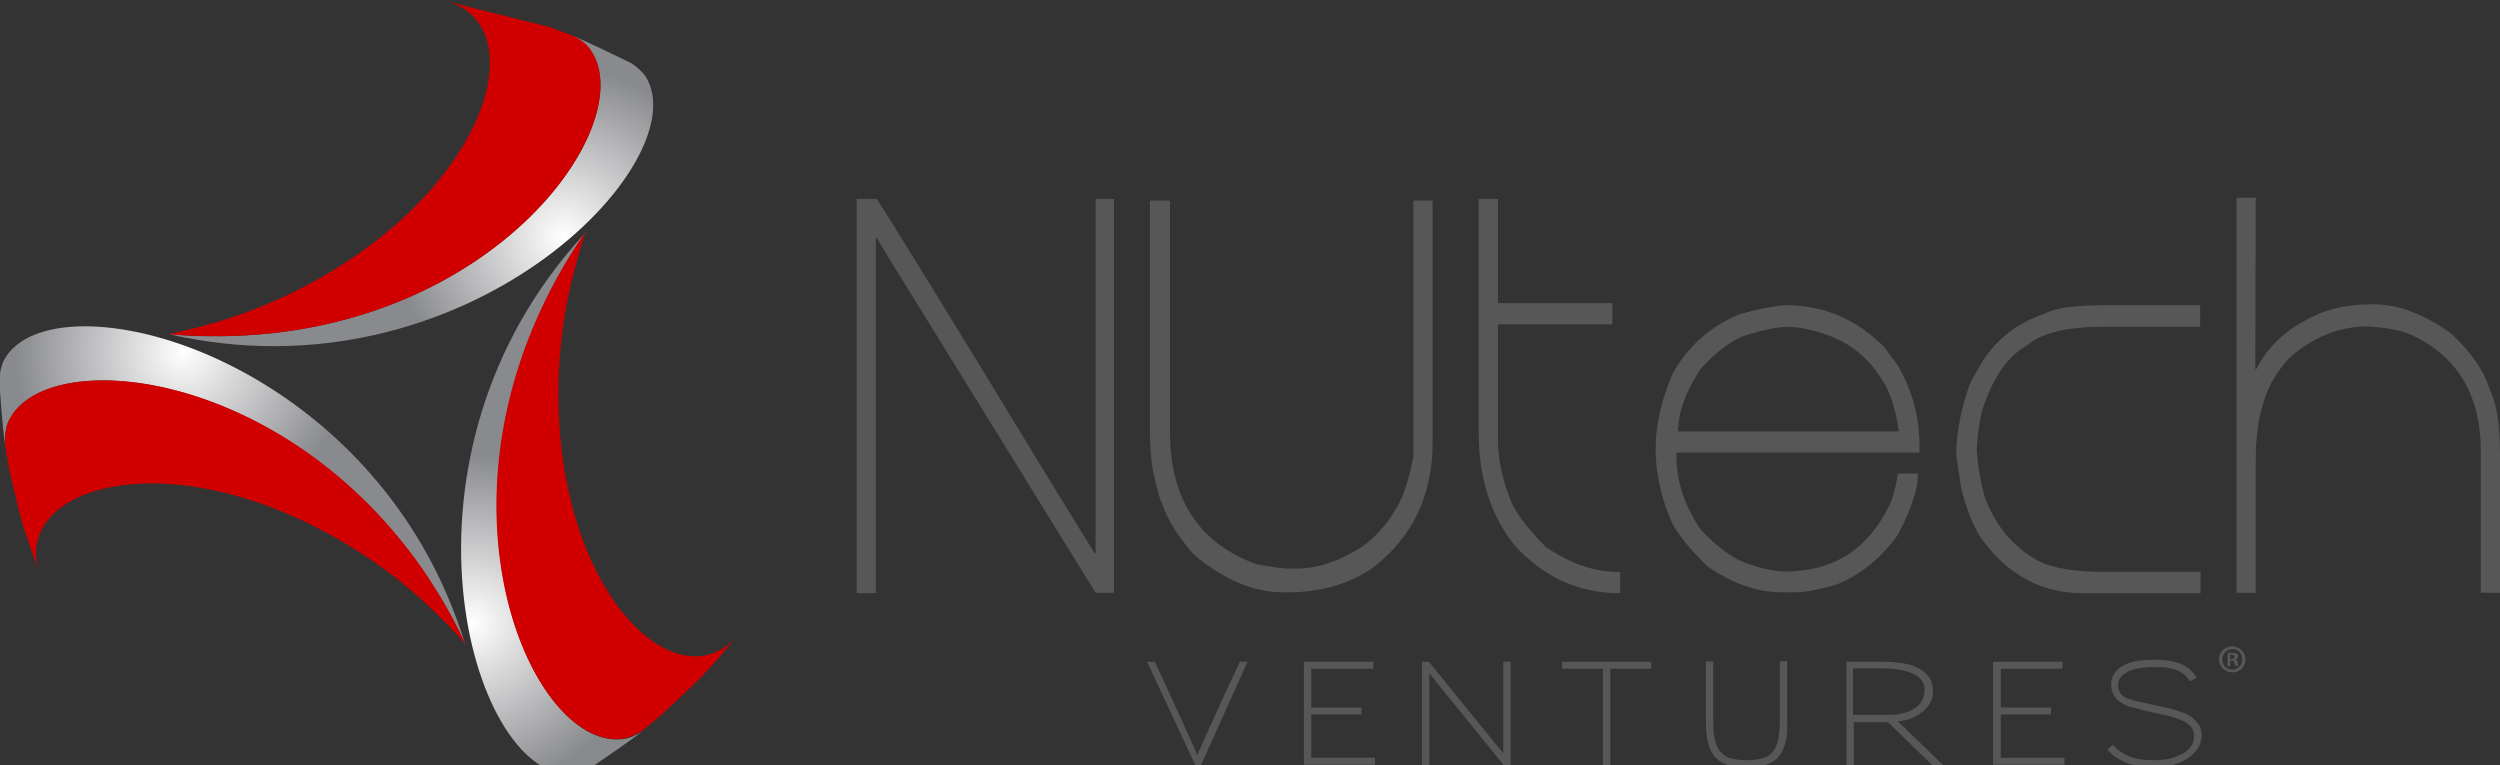 <svg version="1.1" xmlns="http://www.w3.org/2000/svg" xmlns:xlink="http://www.w3.org/1999/xlink" x="0px" y="0px"
	 viewBox="0 0 612 187.3" style="enable-background:new 0 0 612 187.3;" xml:space="preserve">
<rect x="0" y="0" width="612" height="187.3" fill="#333333" stroke="none"/>
<style type="text/css">
	.st0{fill:#575757;}
	.st1{fill:none;}
	.st2{fill:url(#SVGID_1_);}
	.st3{fill:#D00000;}
	.st4{fill:url(#SVGID_2_);}
	.st5{fill:url(#SVGID_3_);}
</style>
<g>
	<g>
		<path class="st0" d="M268.2,135.4V48.7h4.5v96.4h-4.5L218.1,64l-3.5-5.8h-0.2v87h-4.7V48.7h4.9c1.5,2,16.3,26,44.4,72.2l9,14.6
			h0.2V135.4z"/>
		<path class="st0" d="M286.4,105.6c0,16.5,7,27.3,21.1,32.5c3.8,0.7,6.5,1.1,8,1.1h1.6c5.4,0,10.8-1.8,16.4-5.4
			c3.6-2.6,6.4-5.9,8.6-9.9c1.5-2.5,2.8-6.5,3.9-12.1V49.1h4.7v59.2c0,13.1-5,23.4-14.9,30.9c-5.9,3.9-12.7,5.8-20.5,5.8H314
			c-7.1,0-14.4-3.1-21.7-9.2c-4.1-4.6-6.7-8.9-8-13c-0.3-0.3-1.1-3.1-2.2-8.3c-0.4-3.2-0.6-6.1-0.6-8.5V49.1h4.9L286.4,105.6
			L286.4,105.6z"/>
		<path class="st0" d="M366.7,74.2h28v5.2h-28v28.9c0.1,4.1,1,8.6,2.9,13.7c1.1,3.1,4,7,8.8,11.9c5.9,4,11.8,6.1,17.6,6.1h0.6v5.2
			h-0.2c-10.1,0-18.7-4-25.8-11.9c-5.7-7.3-8.6-16.4-8.6-27.1V48.7h4.7V74.2z"/>
		<path class="st0" d="M437,74.7c9.4,0,17.5,3.4,24.3,10.3l3.3,4.5c3.5,6,5.3,12.6,5.3,19.7v1.6h-59.5v1.1c0,6,2,11.9,5.9,17.7
			c4.4,4.7,8.4,7.5,11.9,8.5c3.5,1.2,6.4,1.8,8.8,1.8c12,0,20.6-5.6,25.8-16.8c0.8-2,1.4-4.4,1.8-7.2h4.9v0.4
			c0,3.4-1.6,8.3-4.9,14.6c-3.8,5.4-8.7,9.5-14.7,12.1c-4.4,1.3-7.9,2-10.4,2h-3.3c-6.1,0-12.3-2.2-18.4-6.5c-5-5-8-8.9-9-11.7
			c-2.3-5.6-3.5-11.3-3.5-17s1.4-11.8,4.1-18.2c3.6-6.6,9-11.5,16.2-14.6C429.3,75.9,433.1,75.1,437,74.7z M410.8,105.6h54v-0.2
			c-0.8-5.6-2.2-9.8-4.3-12.8c-3-4.7-7-8.1-11.9-10.1c-4-1.6-7.6-2.4-10.8-2.5c-2.7,0-6.6,0.8-11.7,2.5c-3.3,1.6-6.6,4.3-9.8,7.8
			C412.7,95.8,410.8,100.9,410.8,105.6z"/>
		<path class="st0" d="M516.5,74.7h22.1V80h-23.5c-9.1,0-15.4,1.5-18.8,4.5c-4.9,2.7-8.6,8.1-11.2,16.4c-0.5,2.4-1,5.3-1.2,9
			c0.3,4.5,1,8.4,2,11.9c2.7,7.1,7.1,12.3,13.1,15.5c3.4,1.8,8.9,2.7,16.4,2.7h23.3v5.2h-29c-10,0-18.2-4.5-24.7-13.4
			c-2.1-3.3-3.7-7.4-4.9-12.3l-1.2-8.1c0-5.6,1.2-11.6,3.5-17.9l2.7-4.7c3.6-5.8,8.9-9.9,15.7-12.1
			C503.1,75.3,508.4,74.7,516.5,74.7z"/>
		<path class="st0" d="M552.1,90.4h0.2c2.9-5.7,7.6-10,14.1-13c3.8-1.9,8.5-2.9,14.1-2.9h0.8c5.8,0,12.1,2.4,18.8,7.2
			c4.8,4.5,8,9,9.4,13.7c1.6,3.1,2.5,8.4,2.5,15.9v33.8h-4.7v-34.7c0-13.9-5.9-23.5-17.6-28.7c-2.5-0.9-5.8-1.5-10-1.8
			c-7,0-13.5,2.6-19.4,7.8l-2,2.5c-4.1,5.3-6.1,12.8-6.1,22.6v32.3h-4.7V48.4h4.7L552.1,90.4L552.1,90.4z"/>
	</g>
	<g>
		<path class="st0" d="M294,187.3h-1.4L280.8,162h1.9l5.6,12.1c0.8,1.8,1.6,3.5,2.4,5.3s1.6,3.5,2.4,5.4c0.8-1.8,1.6-3.6,2.4-5.4
			c0.8-1.7,1.6-3.5,2.4-5.3l5.6-12.1h1.9L294,187.3z"/>
		<path class="st0" d="M319.2,187.3V162h17v1.7H321v9.5h12.3v1.7H321v10.6h15.6v1.7h-17.4V187.3z"/>
		<path class="st0" d="M368.1,187.3c-4.4-5.4-8.1-10-11.1-13.7s-5.4-6.6-7.1-8.8c0,2.2,0,5.1,0,8.8s0,8.3,0,13.7h-1.8V162h1.7
			c4.4,5.4,8.1,10,11.1,13.7s5.4,6.6,7.1,8.7c0-2.1,0-5.1,0-8.7c0-3.7,0-8.3,0-13.7h1.8v25.3H368.1z"/>
		<path class="st0" d="M394.2,163.7v23.6h-1.8v-23.6h-10V162h21.8v1.7H394.2z"/>
		<path class="st0" d="M437,182.1c-0.4,1.4-1,2.5-1.8,3.4c-0.8,0.8-1.9,1.4-3.1,1.8c-1.3,0.4-2.8,0.5-4.5,0.5s-3.2-0.2-4.5-0.5
			c-1.3-0.4-2.3-1-3.1-1.8c-0.8-0.8-1.4-2-1.8-3.4s-0.6-3.1-0.6-5.2v-15h1.8v14.9c0,1.7,0.1,3.1,0.4,4.3s0.7,2.1,1.3,2.9
			c0.6,0.7,1.4,1.3,2.5,1.6c1,0.3,2.4,0.5,3.9,0.5c1.6,0,3-0.2,4-0.5c1.1-0.3,1.9-0.8,2.5-1.6c0.6-0.7,1-1.7,1.3-2.9
			c0.2-1.2,0.4-2.6,0.4-4.3v-14.9h1.8v15C437.6,179,437.4,180.7,437,182.1z"/>
		<path class="st0" d="M473,187.3l-10.8-10.5h-8.4v10.5H452V162h8.7c4.4,0,7.5,0.6,9.5,1.9c2,1.3,3,3,3,5.3c0,1-0.2,2-0.7,2.8
			c-0.4,0.8-1.1,1.6-1.8,2.2c-0.8,0.6-1.7,1.2-2.7,1.6c-1,0.4-2.2,0.7-3.4,0.8l11.1,10.7H473z M470.8,167.2
			c-0.3-0.6-0.8-1.2-1.6-1.8c-0.8-0.5-1.9-0.9-3.3-1.3c-1.4-0.3-3.3-0.5-5.7-0.5h-6.6V175h8.9c1.4,0,2.7-0.2,3.8-0.5
			c1.1-0.3,2-0.8,2.7-1.3s1.3-1.2,1.6-1.9c0.4-0.7,0.5-1.4,0.5-2.1C471.2,168.5,471.1,167.8,470.8,167.2z"/>
		<path class="st0" d="M487.9,187.3V162h17v1.7h-15.1v9.5h12.3v1.7h-12.3v10.6h15.6v1.7h-17.5V187.3z"/>
		<path class="st0" d="M538.1,183.1c-0.6,0.9-1.3,1.7-2.3,2.4s-2.3,1.3-3.7,1.7s-3,0.6-4.7,0.6c-2.9,0-5.2-0.4-7-1.1
			c-1.8-0.8-3.3-1.8-4.5-3.2l1.4-1.2c0.9,1.2,2.2,2.1,3.8,2.8s3.7,1,6.3,1c1.6,0,3-0.2,4.2-0.5c1.2-0.4,2.3-0.8,3.2-1.4
			c0.7-0.5,1.3-1.1,1.7-1.7c0.4-0.7,0.6-1.4,0.6-2.1c0-1-0.2-1.8-0.7-2.4c-0.5-0.6-1-1-1.6-1.3c-0.3-0.2-0.6-0.3-1-0.5
			c-0.4-0.1-0.9-0.3-1.4-0.5c-0.6-0.2-1.3-0.4-2.2-0.6c-0.9-0.2-1.9-0.4-3.2-0.7s-2.4-0.5-3.2-0.8c-0.8-0.2-1.5-0.4-2.1-0.5
			c-0.5-0.2-1-0.3-1.3-0.5c-0.4-0.1-0.7-0.3-1-0.5c-0.7-0.4-1.3-0.9-1.8-1.7s-0.8-1.7-0.8-2.9c0-0.8,0.2-1.7,0.7-2.5
			s1.2-1.5,2.3-2.1c1-0.5,2.1-0.9,3.4-1.1c1.3-0.2,2.7-0.3,4.3-0.3c1.4,0,2.7,0.1,3.7,0.3c1.1,0.2,2,0.5,2.9,0.8
			c0.8,0.4,1.5,0.8,2.1,1.4c0.6,0.5,1.1,1.2,1.5,1.9l-1.6,0.9c-0.3-0.5-0.7-1-1.2-1.5c-0.5-0.4-1-0.8-1.7-1.1s-1.5-0.5-2.4-0.7
			s-2-0.2-3.3-0.2c-1.4,0-2.7,0.1-3.9,0.3s-2.2,0.5-3,1c-1.4,0.8-2.1,1.8-2.1,3.2c0,0.7,0.2,1.3,0.5,1.8c0.4,0.5,0.8,0.9,1.4,1.2
			c0.3,0.2,0.7,0.3,1.1,0.4c0.4,0.1,0.9,0.3,1.5,0.4c0.6,0.2,1.3,0.3,2.1,0.5s1.9,0.4,3.1,0.7c1,0.2,2,0.4,2.8,0.6
			c0.8,0.2,1.5,0.4,2.1,0.6c0.6,0.2,1.2,0.4,1.7,0.6c0.5,0.2,0.9,0.5,1.4,0.7c0.7,0.5,1.3,1.1,1.9,1.9c0.6,0.8,0.9,1.8,0.9,3
			C538.9,181.2,538.6,182.2,538.1,183.1z"/>
	</g>
	<g>
		<path class="st0" d="M549.7,161.4c0,1.8-1.4,3.2-3.2,3.2s-3.3-1.4-3.3-3.2s1.4-3.2,3.3-3.2C548.3,158.3,549.7,159.7,549.7,161.4z
			 M544,161.4c0,1.4,1,2.5,2.5,2.5c1.4,0,2.4-1.1,2.4-2.5s-1-2.5-2.4-2.5S544,160.1,544,161.4z M546,163.1h-0.7v-3.2
			c0.3-0.1,0.7-0.1,1.2-0.1c0.6,0,0.9,0.1,1.1,0.2c0.2,0.1,0.3,0.4,0.3,0.7s-0.3,0.6-0.7,0.7l0,0c0.3,0.1,0.5,0.3,0.6,0.8
			s0.2,0.7,0.2,0.8h-0.8c-0.1-0.1-0.2-0.4-0.2-0.8c-0.1-0.3-0.3-0.5-0.7-0.5H546V163.1z M546,161.3h0.3c0.4,0,0.7-0.1,0.7-0.5
			c0-0.3-0.2-0.5-0.7-0.5c-0.2,0-0.3,0-0.4,0v1H546z"/>
	</g>
</g>
<g>
	<path class="st1" d="M54,82.3c-4.1,0-8.3-0.1-12.7-0.5C44.2,82.1,48.5,82.4,54,82.3z"/>
	
		<radialGradient id="SVGID_1_" cx="869.139" cy="448.198" r="41.031" gradientTransform="matrix(2.190000e-02 1 -1 2.190000e-02 566.965 -821.047)" gradientUnits="userSpaceOnUse">
		<stop  offset="0" style="stop-color:#FFFFFF"/>
		<stop  offset="1" style="stop-color:#898A8D"/>
	</radialGradient>
	<path class="st2" d="M158.1,18.8c-0.8-1.2-2.3-2.5-3.5-3.3c-4.3-2.1-10-4.9-14.5-6.8c1.3,0.7,3,1.8,4,2.9
		C157.9,29,121.6,81.7,54,82.3c-5.5,0.1-9.8-0.2-12.7-0.5C114,98.5,170.9,39.6,158.1,18.8z"/>
	<path class="st3" d="M144.1,11.6c-0.9-1.2-2.6-2.3-4-2.9l-5.7-2.1l-24.8-6.2c20.4,5.8,10.9,43.8-31.5,67.8
		c-15.7,8.9-29.4,12-36.8,13.6c4.3,0.4,8.6,0.5,12.7,0.5C121.6,81.7,157.9,29,144.1,11.6z"/>
</g>
<g>
	<path class="st1" d="M143.4,56.8c-2.2,3.2-5.9,8.5-9.5,16.1C136.5,67.6,139.7,62.2,143.4,56.8z"/>
	
		<radialGradient id="SVGID_2_" cx="1330.353" cy="-688.996" r="41.032" gradientTransform="matrix(-0.877 -0.481 0.481 -0.877 1613.749 188.148)" gradientUnits="userSpaceOnUse">
		<stop  offset="0" style="stop-color:#FFFFFF"/>
		<stop  offset="1" style="stop-color:#898A8D"/>
	</radialGradient>
	<path class="st4" d="M133.9,73c3.7-7.6,7.3-13,9.5-16.1c-50.8,54.6-28.2,133.3-3.8,132.6c1.4,0,3.3-0.7,4.6-1.3
		c4-2.7,9.3-6.3,13.1-9.2c-1.2,0.8-3,1.7-4.5,1.9C131.5,184.1,106,129.2,133.9,73z"/>
	<path class="st3" d="M136.7,95.5c0.1-18.1,4.4-31.5,6.6-38.7c-3.7,5.4-6.9,10.8-9.5,16.1c-27.9,56.2-2.4,111.1,18.9,107.9
		c1.5-0.2,3.3-1.2,4.5-1.9l4.7-3.9c10-9.3,10.6-9.9,16.3-16.6l1.5-1.8C164.5,171.5,136.4,144.2,136.7,95.5z"/>
</g>
<g>
	<path class="st1" d="M114,157.7c-1.7-3.5-4.4-9.4-9.2-16.4C108.1,146.4,111.2,151.8,114,157.7z"/>
	
		<radialGradient id="SVGID_3_" cx="114.233" cy="-519.935" r="41.03" gradientTransform="matrix(0.855 -0.519 0.519 0.855 217.004 589.888)" gradientUnits="userSpaceOnUse">
		<stop  offset="0" style="stop-color:#FFFFFF"/>
		<stop  offset="1" style="stop-color:#898A8D"/>
	</radialGradient>
	<path class="st5" d="M1.8,103.8c7.9-20,68.4-14.2,102.9,37.6c4.8,7,7.6,12.8,9.2,16.4C92.1,86.4,12.7,66.6,1,88.1
		c-0.7,1.3-1,3.2-1.2,4.7c0.3,4.8,0.8,11.2,1.4,15.9C1.2,107.2,1.3,105.2,1.8,103.8z"/>
	<path class="st3" d="M104.8,141.3C70.2,89.5,9.7,83.8,1.8,103.8c-0.5,1.4-0.6,3.4-0.6,4.9l1,6C5.3,128,5.5,128.8,8.5,137l0.8,2.2
		c-5.2-20.5,32.5-31.3,74.5-6.6c15.6,9.1,25.1,19.5,30.2,25.1C111.2,151.8,108.1,146.4,104.8,141.3z"/>
</g>
</svg>
